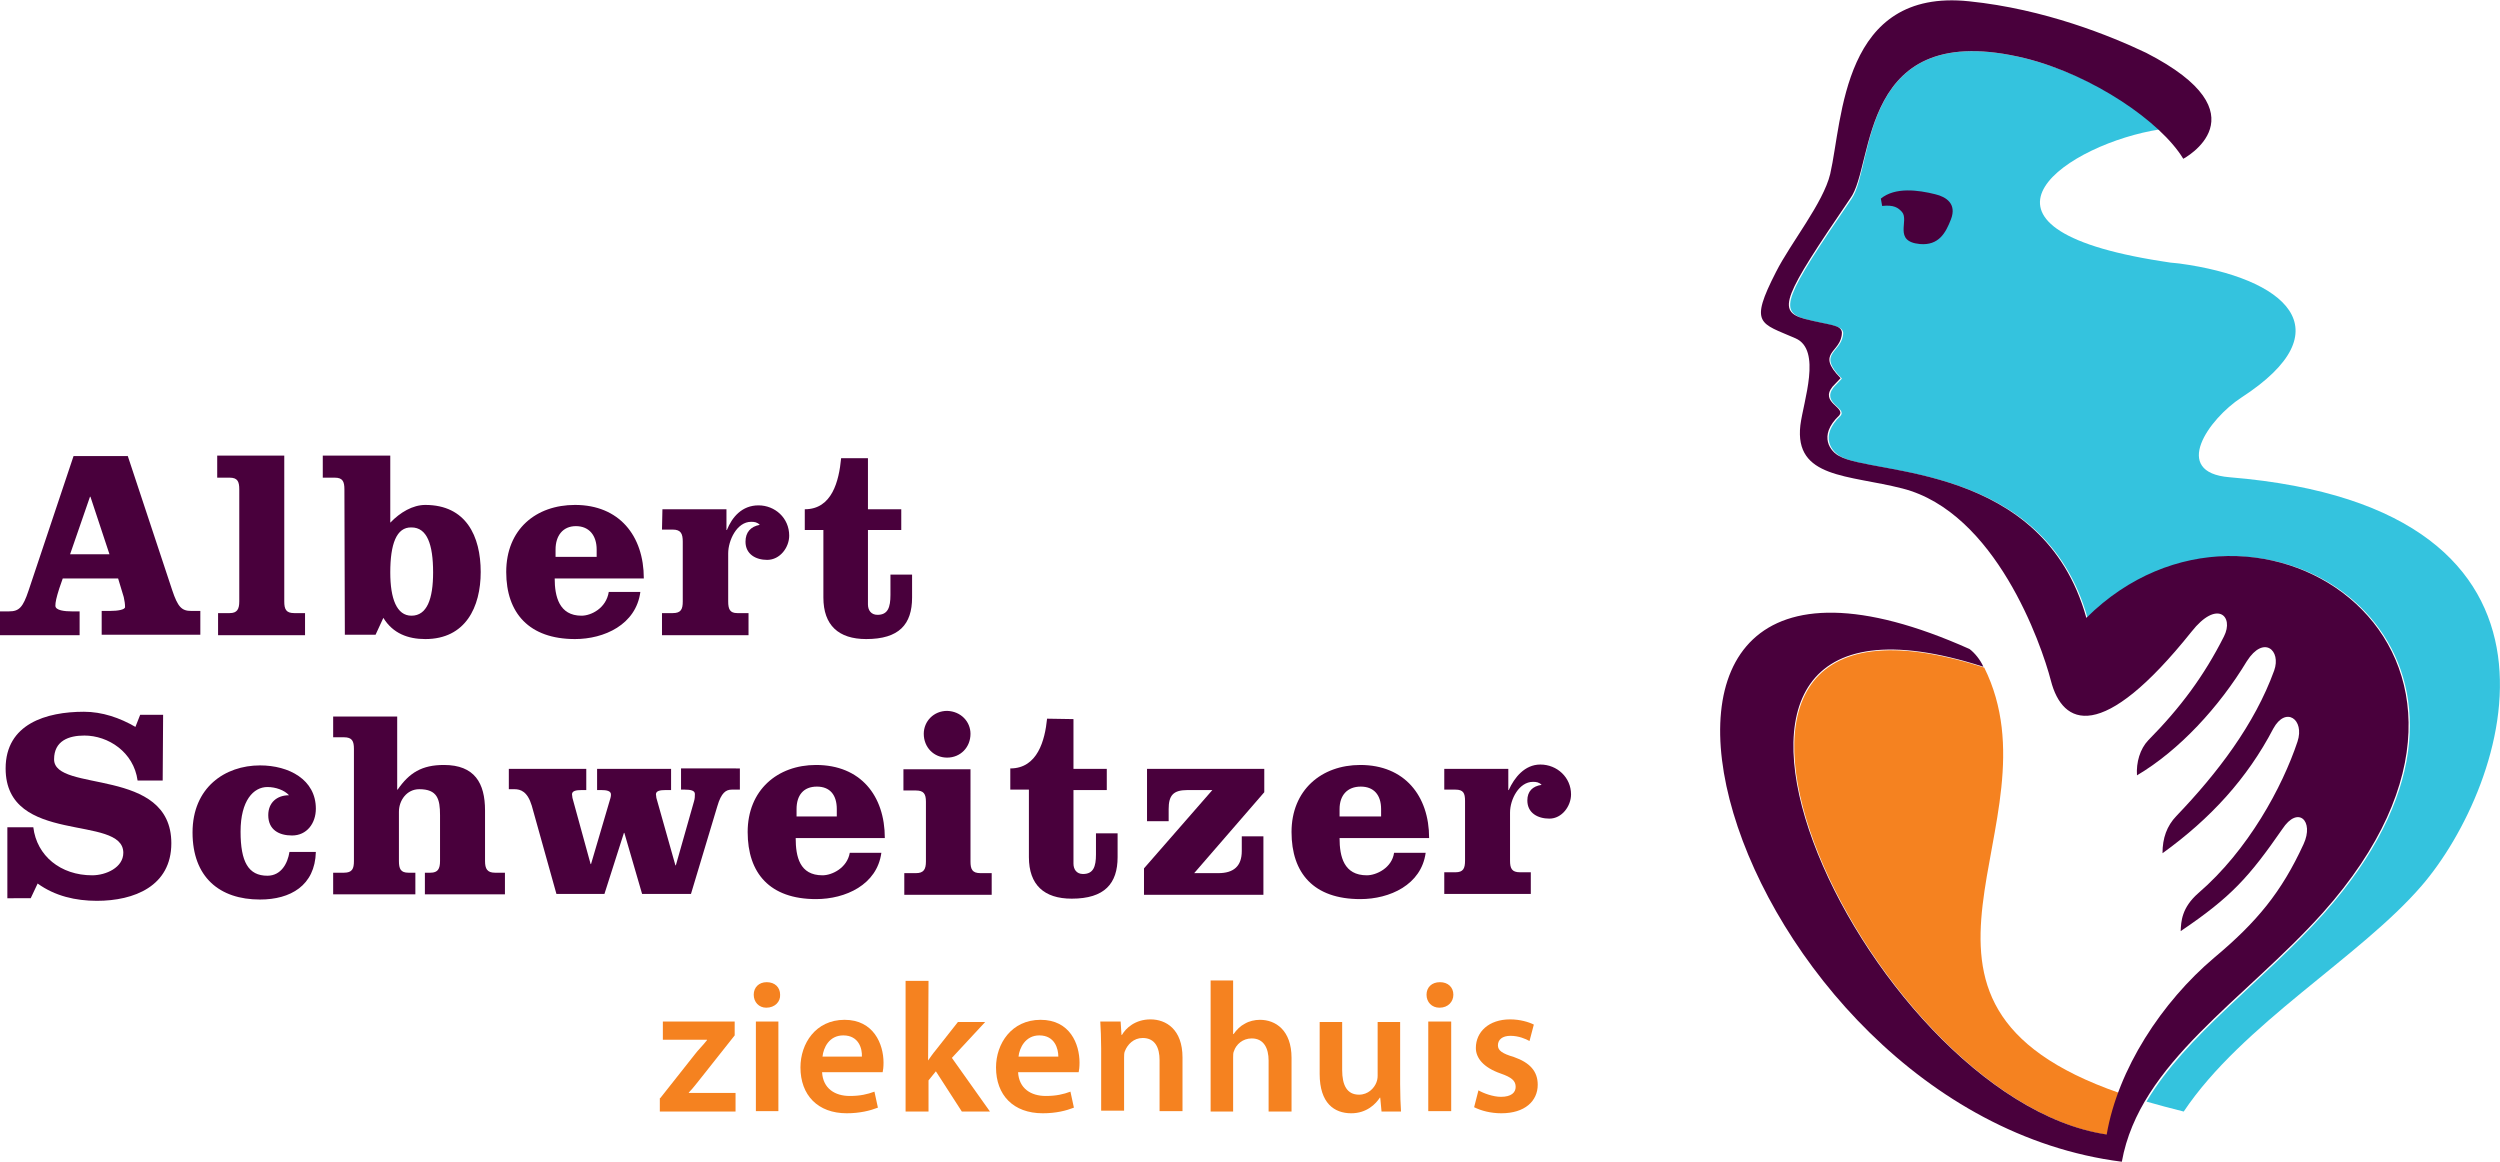 <?xml version="1.0" encoding="utf-8"?>
<!-- Generator: Adobe Illustrator 19.0.1, SVG Export Plug-In . SVG Version: 6.00 Build 0)  -->
<svg version="1.1" id="rgb" xmlns="http://www.w3.org/2000/svg" xmlns:xlink="http://www.w3.org/1999/xlink" x="0px" y="0px"
	 viewBox="0 0 577.8 268.6" style="enable-background:new 0 0 577.8 268.6;" xml:space="preserve">
<style type="text/css">
	.st0{fill:#F58220;}
	.st1{fill:#34C3DE;}
	.st2{fill:#49003C;}
</style>
<g>
	<path class="st0" d="M487.1,262.3c0.6-3.2,1.5-6.4,2.7-9.7c-60.6-21.1-13.2-62-31.2-98.3C372,126.3,430.8,253.9,487.1,262.3"/>
	<path class="st1" d="M499.2,29.9c-6.8-6.7-19.2-13.4-31-16.4c-39-9.6-34.9,24.9-40.3,32.5c-15.6,22.8-17,26-10.5,27.8
		c5.8,1.5,8.4,1.4,8.6,3.1c-0.1,4.7-6.4,4.5-0.3,10.6c0,0-0.5,0.5-1.9,2c-2.9,3.7,3.1,4.7,1.6,6.6c-5.1,4.8-1.9,8.4,0,9.4
		c7.7,4.5,47.1,1.5,57.1,37.4c4.5-4.5,9.3-7.7,14.3-10l1.1-0.5c38.9-17,86.7,25.3,39.3,78.6c-14.1,15.8-32,28.2-41.1,43.6
		c2.8,0.8,5.4,1.5,8.6,2.3c13.5-20.2,40.8-35.7,55-52.2c19.9-23.1,41.9-87.3-44.4-94.4c-13.6-1.1-4.8-13.5,2.7-18.4
		c24.2-15.7,10.1-27.7-14.3-31c-0.6-0.1-1.3-0.1-2-0.2c-1.6-0.2-3-0.5-4.4-0.7C449.9,51.9,478.3,33.1,499.2,29.9"/>
	<path class="st2" d="M435,47.6c2.7-0.3,3.7,0.4,4.6,1.4c1.7,2-2.1,6.8,4.1,7.4c4.4,0.4,6-2.6,7.2-5.7c1.4-3.6-1.1-5.2-3.6-5.8
		c-4-1-9.3-1.7-12.6,1L435,47.6z"/>
	<path class="st2" d="M468.2,13.5c15.5,3.9,31.2,14.6,36.4,23.2c0,0,19.3-10.2-8.6-24.5c-8.2-3.9-23.4-10.1-40.9-11.9
		c-29.4-3.1-29.2,27.3-32.1,39.9c-1.6,6.7-9.1,15.9-12.5,22.6c-6.3,12.3-3.7,11.8,4.5,15.4c6.1,2.7,1.8,14.5,1.1,20.1
		c-1.4,12.3,11.1,11.4,23.6,14.6c21.5,5.5,32.1,35.9,34.3,44.4c2.7,10.5,11.8,14.6,32.5-11.3c5.9-7.5,9.9-3.6,7.5,1.1
		c-4.6,9.1-10,16.4-17.5,24c-1.9,2-2.8,5.1-2.6,8.1c9.8-5.8,19-15.8,25.4-26.4c3.9-6.1,8-2.5,6.3,2.2c-4.5,12.4-13.1,23.7-22.6,33.6
		c-2.2,2.3-3.2,5.1-3.2,8.6c11.1-8,19.6-17.3,25.6-28.8c2.9-5.3,7.3-2.1,5.6,3c-3.5,10.5-11.4,25.1-22.9,35c-3.9,3.4-4,6.6-4.1,8.8
		c11.7-7.9,15.8-12.5,23.5-23.6c3.6-5.5,7.4-1.9,4.9,3.5c-5.1,11.1-10.8,18-20.6,26.2c-12.2,10.3-22.3,25.8-24.9,40.9
		c-56.3-8.4-115.1-136-28.5-108.1c-0.7-1.6-2-3.2-3.2-4.1c-101.3-45.3-56,106.9,35.2,118.5c4.1-22.9,28.3-37.3,46.5-57.6
		c54-60.6-15.5-107-54.7-68.1c-10-35.9-49.4-32.9-57.1-37.4c-1.9-0.9-5.1-4.6,0-9.4c1.5-1.9-4.5-2.9-1.6-6.6c1.4-1.5,1.9-2,1.9-2
		c-6-6.1,0.3-5.8,0.3-10.6c-0.2-1.8-2.8-1.6-8.6-3.1c-6.5-1.8-5.1-4.9,10.5-27.8C433.4,38.3,429.2,3.9,468.2,13.5"/>
	<path class="st0" d="M152.6,253.8l7.9-10c0.9-1.2,1.9-2.1,2.9-3.4v-0.1h-10.2v-4.2h16.6l0,3.2l-7.6,9.6c-1,1.2-1.9,2.5-3,3.6v0.1
		h10.8v4.3h-17.5V253.8z"/>
	<path class="st0" d="M177.1,232.9c-1.7,0-2.9-1.3-2.9-3c0-1.7,1.2-2.9,3-2.9c1.9,0,3.1,1.2,3.1,2.9
		C180.4,231.5,179.1,232.9,177.1,232.9L177.1,232.9z M174.7,236.1h5.2v20.7h-5.2V236.1z"/>
	<path class="st0" d="M204,247.8c0.1-0.4,0.2-1.2,0.2-2.2c0-4.3-2.3-9.9-9-9.9c-6.7,0-10.2,5.5-10.2,11c0,6.4,4,10.6,10.7,10.6
		c3,0,5.4-0.6,7.2-1.3l-0.8-3.7c-1.6,0.6-3.3,1-5.7,1c-3.4,0-6.2-1.7-6.4-5.5L204,247.8L204,247.8z M190.1,244.2
		c0.2-2,1.5-4.9,4.8-4.9c3.6,0,4.4,3.1,4.3,4.9H190.1z"/>
	<path class="st0" d="M214.5,245.1L214.5,245.1c0.5-0.7,1.1-1.6,1.7-2.3l5.2-6.6h6.3l-7.7,8.3l8.8,12.4h-6.5l-6-9.3l-1.7,2.1v7.2
		h-5.3v-30.2h5.3L214.5,245.1L214.5,245.1z"/>
	<path class="st0" d="M249.3,247.8c0.1-0.4,0.2-1.2,0.2-2.2c0-4.3-2.2-9.9-9-9.9c-6.7,0-10.3,5.5-10.3,11c0,6.4,4,10.6,10.8,10.6
		c3.1,0,5.4-0.6,7.2-1.3l-0.8-3.7c-1.6,0.6-3.3,1-5.7,1c-3.4,0-6.2-1.7-6.4-5.5L249.3,247.8L249.3,247.8z M235.4,244.2
		c0.2-2,1.6-4.9,4.8-4.9c3.6,0,4.4,3.1,4.4,4.9H235.4z"/>
	<path class="st0" d="M254.5,242.3c0-2.4-0.1-4.4-0.2-6.2h4.7l0.2,3.1h0.1c0.9-1.6,3.1-3.6,6.6-3.6c3.6,0,7.4,2.3,7.4,8.8v12.4h-5.3
		V245c0-2.8-1-5.1-3.9-5.1c-2.1,0-3.5,1.5-4.1,3c-0.2,0.4-0.2,1-0.2,1.5v12.3h-5.3L254.5,242.3L254.5,242.3z"/>
	<path class="st0" d="M279.8,226.6h5.2V239h0.1c0.7-1,1.6-1.9,2.6-2.4c1-0.6,2.3-0.9,3.5-0.9c3.6,0,7.3,2.4,7.3,8.8v12.4h-5.3v-11.8
		c0-2.8-1.1-5.1-3.9-5.1c-2.1,0-3.6,1.4-4.1,2.9c-0.2,0.4-0.2,0.9-0.2,1.5v12.5h-5.2L279.8,226.6L279.8,226.6z"/>
	<path class="st0" d="M323.6,250.6c0,2.5,0.1,4.6,0.2,6.3h-4.5l-0.3-3.2h-0.1c-0.9,1.4-3,3.6-6.6,3.6c-3.9,0-7.3-2.3-7.3-9.1v-12
		h5.2v11.1c0,3.5,1.1,5.7,3.9,5.7c2.1,0,3.5-1.5,4-2.8c0.2-0.5,0.3-1,0.3-1.6v-12.4h5.2L323.6,250.6L323.6,250.6z"/>
	<path class="st0" d="M332.7,232.9c-1.8,0-3-1.3-3-3c0-1.7,1.2-2.9,3.1-2.9c1.9,0,3.1,1.2,3.1,2.9
		C335.9,231.5,334.7,232.9,332.7,232.9L332.7,232.9z M330.1,236.1h5.3v20.7h-5.3V236.1z"/>
	<path class="st0" d="M341.7,252c1.2,0.7,3.4,1.5,5.2,1.5c2.4,0,3.4-1,3.4-2.3c0-1.4-0.9-2.2-3.5-3.1c-4-1.4-5.7-3.6-5.7-5.9
		c0-3.7,3-6.6,7.9-6.6c2.3,0,4.3,0.6,5.5,1.2l-1,3.8c-0.9-0.5-2.5-1.2-4.4-1.2c-1.9,0-2.9,0.9-2.9,2.2c0,1.2,1,1.9,3.7,2.7
		c3.7,1.3,5.5,3.3,5.5,6.4c0,3.8-3,6.6-8.4,6.6c-2.5,0-4.7-0.6-6.3-1.4L341.7,252z"/>
	<path class="st2" d="M37.6,180.4h-5.8C30.9,173.8,25,170,19.5,170c-3.6,0-7,1.2-7,5.5c0,7.8,27.1,1.6,27.1,19.4
		c0,9.9-8.6,13.3-17.2,13.3c-4.9,0-9.7-1.1-13.7-4l-1.6,3.4H1.7v-16.4h6c0.8,6.6,6.3,11.1,13.6,11.1c3.2,0,7.2-1.8,7.2-5.2
		c0-9-27.2-1.6-27.2-19.5c0-10.3,9.4-13.1,18.1-13.1c4.2,0,8.3,1.4,11.9,3.5l1.1-2.8h5.3L37.6,180.4z"/>
	<path class="st2" d="M73,196.9c-0.2,7.8-5.9,11-12.9,11c-9.4,0-15.6-5.2-15.6-15.5c0-10.4,7.5-15.5,15.6-15.5
		c6.7,0,12.9,3.3,12.9,10c0,3.4-2.1,6.2-5.5,6.2c-3,0-5.5-1.3-5.5-4.7c0-2.9,2-4.6,4.8-4.6c-1.1-1.2-3.1-1.9-5-1.9
		c-3.2,0-6.2,3.1-6.2,10.3c0,7,1.8,10.2,6.2,10.2c3.2,0,4.7-2.9,5.1-5.5H73z"/>
	<path class="st2" d="M91.8,165.6v16.9h0.1c2.7-3.9,5.6-5.7,10.7-5.7c7.1,0,9.5,4.2,9.5,10.5v11.7c0,1.8,0.5,2.7,2.3,2.7h2.3v5H98.2
		v-5h1.3c1.7,0,2.2-0.9,2.2-2.7v-10.6c0-3.7-0.6-6-4.8-6c-2.9,0-4.7,2.6-4.7,5.2v11.4c0,1.8,0.4,2.7,2.2,2.7H96v5H77v-5h2.5
		c1.9,0,2.3-0.9,2.3-2.7v-25.9c0-1.8-0.4-2.7-2.3-2.7H77v-4.8L91.8,165.6L91.8,165.6z"/>
	<path class="st2" d="M117.6,177.7h17.9v4.9h-1.1c-1.3,0-2.2,0.2-2.2,1c0,0.2,0.1,0.5,0.1,0.8l4.2,15.3h0.1l4.5-15.3
		c0.1-0.3,0.1-0.6,0.1-0.8c0-0.8-1-1-2.2-1h-1v-4.9h17.1v4.9h-1.3c-1.3,0-2.2,0.2-2.2,1c0,0.2,0.1,0.5,0.1,0.8l4.4,15.6h0.1
		l4.2-14.8c0.2-0.6,0.2-1.3,0.2-1.7c0-0.8-1-1-2.3-1h-0.9v-4.9H171v4.9h-1.9c-1.3,0-2.4,0.7-3.3,3.8l-6.1,20.3h-11.3l-4.1-14.1h-0.1
		l-4.5,14.1h-11.1l-5.7-20.4c-1-3.3-2.6-3.8-4-3.8h-1.3V177.7z"/>
	<path class="st2" d="M193.4,188.7V187c0-3.3-1.6-5.2-4.6-5.2c-3.1,0-4.7,2-4.7,5.2v1.7H193.4z M183.9,193.7c0,4.3,0.9,8.6,6.2,8.6
		c2.2,0,5.7-1.7,6.3-5.2h7.3c-1,7.4-8.3,10.7-15.1,10.7c-10.7,0-15.8-6-15.8-15.5c0-9.7,6.9-15.5,15.8-15.5
		c10.3,0,15.9,7.1,15.9,16.9L183.9,193.7L183.9,193.7z"/>
	<path class="st2" d="M224.3,169.6c0,3.1-2.3,5.5-5.4,5.5c-3.1,0-5.4-2.4-5.4-5.5c0-2.9,2.3-5.3,5.4-5.3
		C222.1,164.4,224.3,166.8,224.3,169.6 M224.3,199.1c0,1.8,0.4,2.7,2.3,2.7h2.6v5H209v-5h2.7c1.8,0,2.3-0.9,2.3-2.7v-13.8
		c0-1.8-0.5-2.6-2.3-2.6h-2.9v-4.9h15.5V199.1z"/>
	<path class="st2" d="M248.1,166.2v11.5h7.7v4.9h-7.7v17c0,1.3,0.7,2.4,2.2,2.4c2.4,0,3-1.7,3-4.5v-4.9h5v5.5c0,6.1-3,9.6-10.6,9.6
		c-6.4,0-9.9-3.2-9.9-9.6v-15.6h-4.3v-4.9c6.3,0,8-6.5,8.5-11.5L248.1,166.2L248.1,166.2z"/>
	<path class="st2" d="M276,201.8h5.6c3.5,0,5.4-1.6,5.4-5.1v-3.4h5v13.5h-27.6v-6.1l15.8-18.1h-5.8c-3.3,0-4.3,1.3-4.3,4.4v2.8h-5
		v-12.1h27.1v5.4L276,201.8z"/>
	<path class="st2" d="M319.2,188.7V187c0-3.3-1.7-5.2-4.7-5.2c-3.1,0-4.9,2-4.9,5.2v1.7H319.2z M309.6,193.7c0,4.3,1,8.6,6.3,8.6
		c2.2,0,5.8-1.7,6.3-5.2h7.3c-1,7.4-8.3,10.7-15.1,10.7c-10.8,0-15.9-6-15.9-15.5c0-9.7,6.9-15.5,15.9-15.5
		c10.2,0,15.9,7.1,15.9,16.9L309.6,193.7L309.6,193.7z"/>
	<path class="st2" d="M333.8,177.7h14.8v4.9h0.1c1.3-2.9,3.7-5.9,7.3-5.9c3.9,0,7.1,3,7.1,6.9c0,2.7-2.1,5.6-5,5.6
		c-2.7,0-5.1-1.3-5.1-4.2c0-2.1,1.2-3.3,3.3-3.6c-0.6-0.6-1.2-0.7-2-0.7c-3.2,0-5.3,4-5.3,7.1v11.1c0,1.8,0.4,2.7,2.3,2.7h2.5v5h-20
		v-5h2.6c1.8,0,2.2-0.9,2.2-2.7v-13.8c0-1.8-0.4-2.6-2.2-2.6h-2.6L333.8,177.7L333.8,177.7z"/>
	<path class="st2" d="M16.2,128.1h9.1l-4.4-13.3h-0.1L16.2,128.1z M29.5,105.3l10.3,31.1c1.3,3.9,2.2,4.8,4.4,4.8h2.1v5.5H23.5v-5.5
		h1.9c1.9,0,3.5-0.3,3.5-0.9c0-0.7-0.1-1.4-0.3-2.3l-1.3-4.3H14.5l-0.8,2.3c-0.7,2.2-0.9,3.2-0.9,4c0,1.1,2.2,1.3,3.8,1.3h1.8v5.5H0
		v-5.5h2.1c2.3,0,3.2-0.9,4.5-4.8l10.4-31.1H29.5z"/>
	<path class="st2" d="M65.7,139c0,1.8,0.4,2.7,2.3,2.7h2.5v5.1H50.4v-5.1h2.7c1.7,0,2.2-0.9,2.2-2.7v-25.9c0-1.8-0.4-2.7-2.2-2.7
		h-2.9v-5.1h15.5V139z"/>
	<path class="st2" d="M90.2,132.3c0,6.1,1.5,10,4.9,10c3.6,0,5-3.9,5-10c0-6.5-1.4-10.4-5-10.4C91.6,121.8,90.2,125.8,90.2,132.3
		 M79.6,113.1c0-1.8-0.4-2.7-2.2-2.7h-2.8v-5.1h15.6v15.5c2.3-2.4,5.2-4.1,8.1-4.1c9.4,0,12.8,7.2,12.8,15.5
		c0,8.1-3.5,15.5-12.8,15.5c-4,0-7.5-1.3-9.7-4.9l-1.8,3.9h-7.1L79.6,113.1L79.6,113.1z"/>
	<path class="st2" d="M137.9,128.6V127c0-3.2-1.7-5.4-4.8-5.4c-3,0-4.7,2.2-4.7,5.4v1.7H137.9z M128.2,133.7c0,4.1,1,8.6,6.2,8.6
		c2.2,0,5.7-1.7,6.3-5.5h7.3c-1,7.6-8.4,10.9-15.1,10.9c-10.6,0-15.9-6-15.9-15.5c0-9.9,6.9-15.5,15.9-15.5c10.2,0,15.9,7.1,15.9,17
		L128.2,133.7L128.2,133.7z"/>
	<path class="st2" d="M153.1,117.7h14.8v4.8h0.1c1.2-3,3.5-5.7,7.3-5.7c3.8,0,7.1,2.9,7.1,7c0,2.7-2.1,5.6-5.1,5.6
		c-2.6,0-5-1.3-5-4.2c0-2.2,1.2-3.5,3.3-3.9c-0.6-0.6-1.2-0.7-2-0.7c-3.3,0-5.3,4.3-5.3,7.3V139c0,1.8,0.4,2.7,2.1,2.7h2.6v5.1h-20
		v-5.1h2.5c1.9,0,2.3-0.9,2.3-2.7v-13.8c0-1.8-0.4-2.8-2.3-2.8h-2.5L153.1,117.7L153.1,117.7z"/>
	<path class="st2" d="M200.6,105.9v11.8h7.7v4.8h-7.7v17.2c0,1.3,0.7,2.4,2.2,2.4c2.4,0,3-1.7,3-4.6v-4.7h5v5.3
		c0,6.2-3,9.6-10.6,9.6c-6.4,0-9.9-3.2-9.9-9.6v-15.6h-4.3v-4.8c6.3,0,7.9-6.5,8.4-11.8L200.6,105.9L200.6,105.9z"/>
</g>
</svg>
